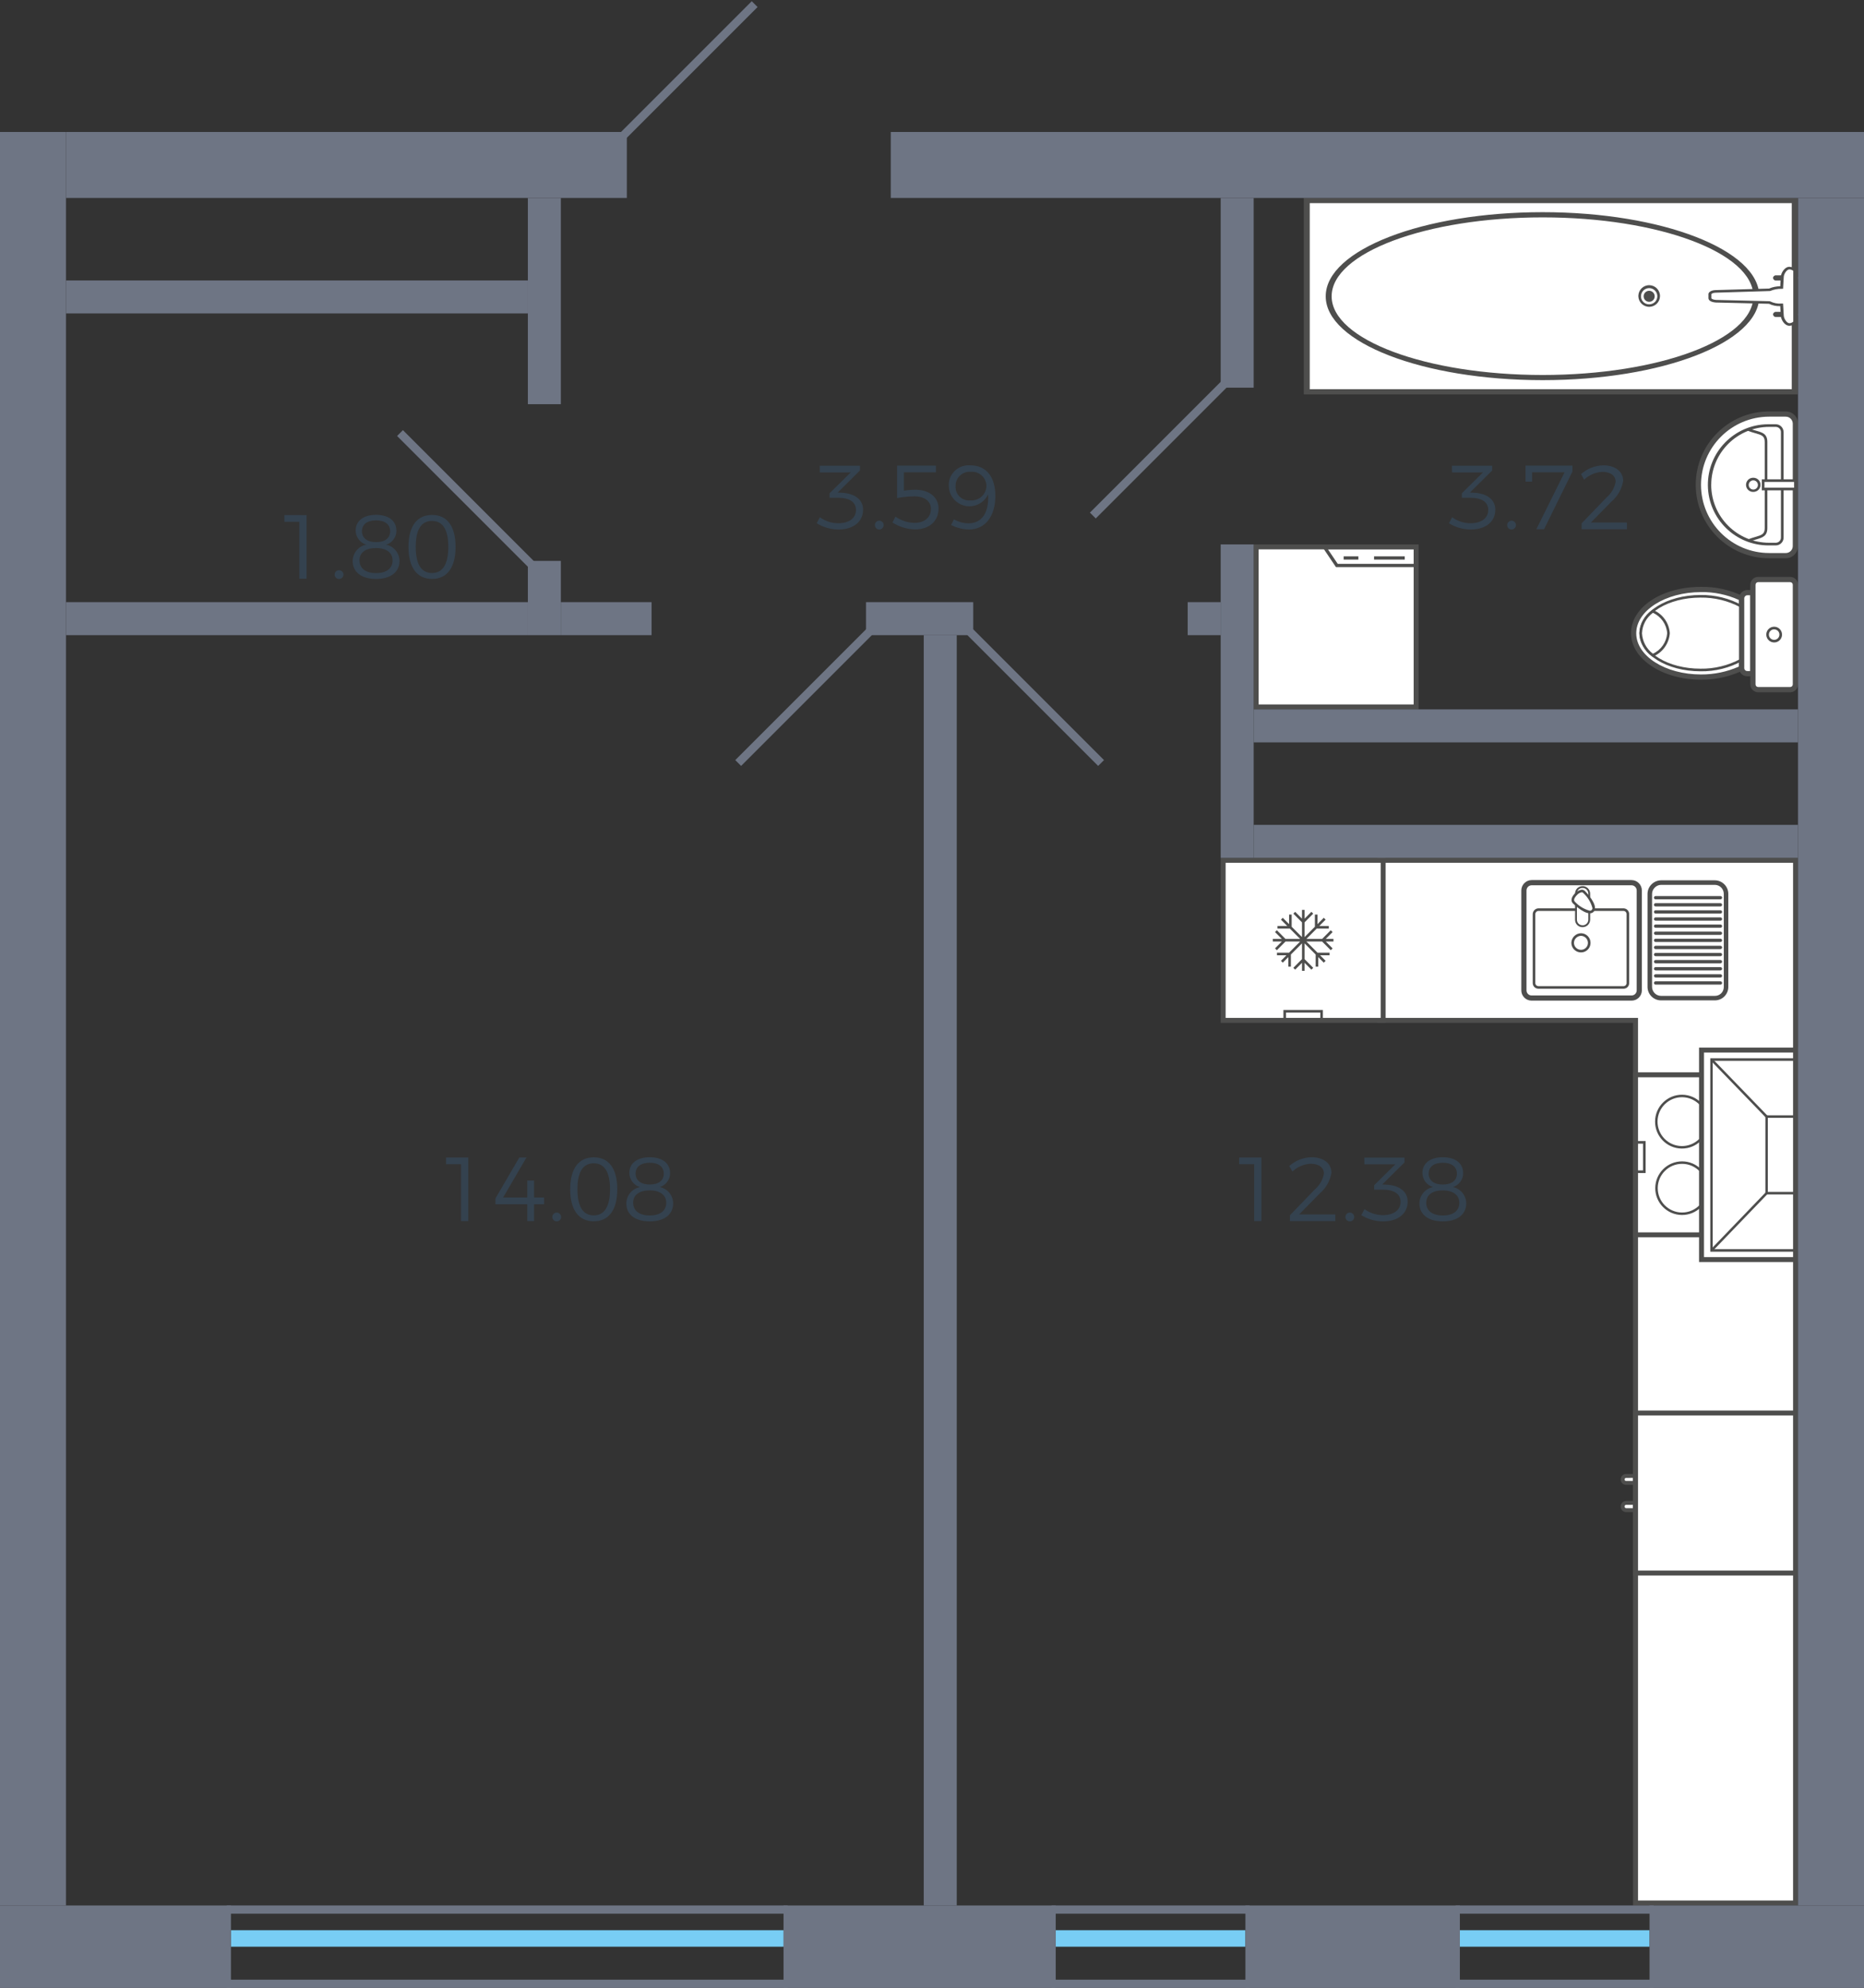 <?xml version="1.0" encoding="utf-8"?>
<!-- Generator: Adobe Illustrator 23.1.0, SVG Export Plug-In . SVG Version: 6.00 Build 0)  -->
<svg version="1.1" id="_1-2-2_4s_2-5fl_8_1_" xmlns="http://www.w3.org/2000/svg" xmlns:xlink="http://www.w3.org/1999/xlink"
	 x="0px" y="0px" width="226px" height="241px" viewBox="0 0 226 241" enable-background="new 0 0 226 241" xml:space="preserve">
<rect x="0" y="0" width="226" height="241" fill="#333333" stroke="none"/>
<g id="m">
	<g>
		<g>
			<rect x="152.3" y="66.3" fill="#FFFFFF" width="19.4" height="19.4"/>
			<path fill="#4E4E4D" d="M171.4,66.6v18.8h-18.8V66.6H171.4 M172,66h-20v20h20L172,66L172,66z"/>
		</g>
		<path fill-rule="evenodd" clip-rule="evenodd" fill="#4E4E4D" d="M160.245,66.18h11.575v2.571h-9.842L160.245,66.18z
			 M171.425,66.575h-10.434l1.2,1.781h9.238L171.425,66.575z"/>
		<rect x="166.596" y="67.446" fill="#4E4E4D" width="3.72" height="0.395"/>
		<rect x="162.914" y="67.446" fill="#4E4E4D" width="1.781" height="0.395"/>
	</g>
	<g>
		<path fill-rule="evenodd" clip-rule="evenodd" fill="#FFFFFF" d="M214.5,67.36h2c0.64,0.005,1.164-0.506,1.176-1.145V51.338
			c-0.012-0.639-0.536-1.15-1.176-1.145h-2c-4.741,0.051-8.542,3.936-8.491,8.676C206.06,63.537,209.832,67.31,214.5,67.36z"/>
		<path fill-rule="evenodd" clip-rule="evenodd" fill="#4E4E4D" d="M218,51.338v14.877c-0.01,0.818-0.682,1.473-1.5,1.463h-2
			c-4.915,0-8.9-3.985-8.9-8.9s3.985-8.9,8.9-8.9h2c0.818-0.011,1.489,0.644,1.5,1.462c0,0,0,0.001,0,0.001 M206.238,58.78
			c0.006,4.562,3.704,8.259,8.266,8.264h2c0.465,0.009,0.85-0.361,0.859-0.826v-14.88c-0.015-0.463-0.396-0.829-0.859-0.826h-2
			c-4.563,0.006-8.26,3.702-8.266,8.265V58.78z"/>
		<path fill-rule="evenodd" clip-rule="evenodd" fill="#4E4E4D" d="M216.252,52.386v12.779c0.006,0.522-0.413,0.949-0.935,0.955
			c-0.006,0-0.013,0-0.019,0H214.5c-4.056,0.047-7.382-3.202-7.429-7.258s3.202-7.382,7.258-7.429c0.057-0.001,0.114-0.001,0.171,0
			h0.794c0.521-0.006,0.948,0.413,0.954,0.934c0,0.006,0,0.013,0,0.019 M207.474,58.777c0.007,3.877,3.149,7.018,7.026,7.023h0.794
			c0.348,0.003,0.633-0.276,0.636-0.624c0-0.004,0-0.009,0-0.013V52.386c0.003-0.348-0.277-0.632-0.625-0.635
			c-0.004,0-0.007,0-0.011,0H214.5c-3.877,0.007-7.018,3.149-7.022,7.026H207.474z"/>
		<path fill-rule="evenodd" clip-rule="evenodd" fill="#4E4E4D" d="M214.28,53.6v10.422c0,0.979-0.584,1.149-1.392,1.387
			c-0.258,0.075-0.552,0.163-0.869,0.285L211.9,65.4c0.331-0.13,0.633-0.219,0.9-0.3c0.8-0.234,1.163-0.341,1.163-1.081V53.6
			c0-0.756-0.356-0.858-1.139-1.081c-0.312-0.084-0.619-0.184-0.921-0.3l0.117-0.294c0.325,0.126,0.625,0.211,0.89,0.287
			c0.8,0.225,1.371,0.39,1.371,1.386"/>
		<path fill-rule="evenodd" clip-rule="evenodd" fill="#4E4E4D" d="M213.455,58.777c-0.001,0.474-0.385,0.857-0.859,0.858
			c-0.474,0.023-0.877-0.343-0.899-0.817c-0.023-0.474,0.343-0.877,0.817-0.899c0.028-0.001,0.055-0.001,0.083,0
			C213.07,57.919,213.454,58.303,213.455,58.777 M212.024,58.777c-0.009,0.307,0.233,0.564,0.541,0.573s0.564-0.233,0.573-0.541
			c0.009-0.307-0.233-0.564-0.541-0.573c0,0,0,0-0.001,0c-0.304-0.012-0.559,0.224-0.572,0.527
			C212.024,58.768,212.024,58.772,212.024,58.777z"/>
		<rect x="213.772" y="58.268" fill="#FFFFFF" width="3.911" height="1.017"/>
		<path fill-rule="evenodd" clip-rule="evenodd" fill="#4E4E4D" d="M217.841,58.109v1.335h-4.227v-1.335H217.841z M217.523,59.126
			v-0.7h-3.592v0.7H217.523z"/>
	</g>
	<g>
		<path fill-rule="evenodd" clip-rule="evenodd" fill="#FFFFFF" d="M206.238,71.463c1.704-0.029,3.391,0.341,4.926,1.081V81
			c-1.54,0.726-3.224,1.095-4.926,1.081c-4.514,0-8.17-2.383-8.17-5.309c0-2.955,3.656-5.308,8.17-5.308V71.463z"/>
		<path fill-rule="evenodd" clip-rule="evenodd" fill="#4E4E4D" d="M206.238,82.4c-4.681,0-8.488-2.524-8.488-5.626
			c0-3.155,3.727-5.628,8.488-5.628c1.754-0.031,3.492,0.351,5.071,1.116l0.173,0.088v8.85l-0.177,0.087
			C209.72,82.031,207.989,82.412,206.238,82.4 M206.238,71.783c-4.33,0-7.853,2.238-7.853,4.992s3.523,4.99,7.853,4.99
			c1.587,0.008,3.158-0.32,4.609-0.963V72.74c-1.446-0.657-3.021-0.985-4.609-0.959V71.783z"/>
		<path fill-rule="evenodd" clip-rule="evenodd" fill="#FFFFFF" d="M206.174,72.29c1.743-0.03,3.464,0.398,4.99,1.24v6.453
			c-1.526,0.842-3.247,1.27-4.99,1.24c-4.006,0-7.247-2-7.247-4.452C198.927,74.293,202.168,72.29,206.174,72.29z"/>
		<path fill-rule="evenodd" clip-rule="evenodd" fill="#4E4E4D" d="M206.174,81.381c-4.084,0-7.407-2.068-7.407-4.608
			c0-2.56,3.323-4.642,7.407-4.642c1.771-0.029,3.52,0.406,5.071,1.262l0.079,0.046v6.634l-0.079,0.047
			C209.693,80.974,207.945,81.409,206.174,81.381 M206.174,72.448c-3.908,0-7.09,1.94-7.09,4.325c0,2.365,3.182,4.291,7.09,4.291
			c1.685,0.026,3.348-0.378,4.833-1.174v-6.268C209.522,72.826,207.859,72.422,206.174,72.448z"/>
		<path fill-rule="evenodd" clip-rule="evenodd" fill="#FFFFFF" d="M200.388,79.442c-0.865-0.624-1.402-1.606-1.461-2.671
			c0.045-1.069,0.585-2.056,1.461-2.669c1.086,0.462,1.823,1.492,1.908,2.669C202.203,77.946,201.469,78.973,200.388,79.442z"/>
		<path fill-rule="evenodd" clip-rule="evenodd" fill="#4E4E4D" d="M200.369,79.633l-0.082-0.068
			c-0.904-0.652-1.463-1.679-1.52-2.792c0.041-1.12,0.604-2.156,1.522-2.8l0.082-0.065l0.092,0.05
			c1.142,0.486,1.913,1.574,1.992,2.812c-0.09,1.234-0.857,2.316-1.992,2.81L200.369,79.633z M200.406,74.291
			c-0.796,0.582-1.283,1.496-1.322,2.482c0.053,0.981,0.537,1.889,1.324,2.478c0.983-0.451,1.645-1.399,1.73-2.478
			C202.062,75.69,201.396,74.736,200.406,74.291z"/>
		<path fill-rule="evenodd" clip-rule="evenodd" fill="#FFFFFF" d="M211.833,71.845h0.7v9.823h-0.7
			c-0.369-0.002-0.667-0.3-0.669-0.669v-8.455C211.164,72.17,211.459,71.862,211.833,71.845z"/>
		<path fill-rule="evenodd" clip-rule="evenodd" fill="#4E4E4D" d="M212.85,81.985h-1.017c-0.544-0.001-0.985-0.442-0.986-0.986
			v-8.456c-0.001-0.55,0.437-1,0.986-1.015h1.017V81.985z M211.833,72.162c-0.199,0.016-0.352,0.182-0.351,0.381V81
			c0.003,0.193,0.158,0.348,0.351,0.352h0.381v-9.19H211.833z"/>
		<path fill="#FFFFFF" d="M213.167,70.255h3.879c0.351,0,0.636,0.285,0.636,0.636v12.08c0,0.351-0.285,0.636-0.636,0.636h-3.879
			c-0.351,0-0.636-0.285-0.636-0.636v-12.08C212.531,70.54,212.816,70.255,213.167,70.255z"/>
		<path fill-rule="evenodd" clip-rule="evenodd" fill="#4E4E4D" d="M217.046,83.923h-3.877c-0.526,0.001-0.954-0.426-0.955-0.952
			v-12.08c0.002-0.526,0.428-0.952,0.954-0.953h3.878c0.526,0.001,0.953,0.427,0.954,0.953v12.08
			C217.999,83.497,217.572,83.924,217.046,83.923 M213.169,70.572c-0.176,0-0.319,0.143-0.319,0.319l0,0v12.08
			c0,0.176,0.142,0.318,0.318,0.318h3.878c0.176,0.001,0.318-0.141,0.319-0.317c0,0,0-0.001,0-0.001v-12.08
			c-0.001-0.176-0.143-0.318-0.319-0.319L213.169,70.572z"/>
		<path fill-rule="evenodd" clip-rule="evenodd" fill="#4E4E4D" d="M215.107,77.885c-0.527,0.001-0.954-0.426-0.955-0.953
			s0.426-0.954,0.953-0.955c0.527-0.001,0.954,0.426,0.955,0.953c0,0,0,0.001,0,0.001c0.006,0.521-0.411,0.948-0.932,0.954
			C215.121,77.885,215.114,77.885,215.107,77.885 M215.107,76.295c-0.352-0.001-0.637,0.284-0.638,0.636s0.284,0.637,0.636,0.638
			c0.352,0.001,0.637-0.284,0.638-0.636c0-0.001,0-0.001,0-0.002c0.001-0.347-0.28-0.63-0.627-0.631c-0.003,0-0.006,0-0.009,0
			V76.295z"/>
	</g>
	<g>
		<rect x="158.439" y="24.315" fill="#FFFFFF" width="59.164" height="23.183"/>
		<path fill-rule="evenodd" clip-rule="evenodd" fill="#4E4E4D" d="M158.079,24v23.81h59.886V24H158.079z M158.799,47.185V24.626
			h58.444v22.559L158.799,47.185z"/>
		<path fill-rule="evenodd" clip-rule="evenodd" fill="#4E4E4D" d="M160.735,35.922c0,5.605,11.8,10.164,26.3,10.164
			c14.485,0,26.27-4.559,26.27-10.164c0-5.624-11.785-10.2-26.27-10.2C172.535,25.722,160.735,30.294,160.735,35.922
			 M212.587,35.922c0,5.258-11.46,9.538-25.548,9.538c-14.107,0-25.584-4.28-25.584-9.538c0-5.276,11.477-9.569,25.584-9.569
			C201.127,26.353,212.587,30.646,212.587,35.922z"/>
		<path fill-rule="evenodd" clip-rule="evenodd" fill="#4E4E4D" d="M198.643,35.922c0.02,0.724,0.623,1.294,1.347,1.274
			c0.696-0.019,1.255-0.579,1.274-1.274c0.02-0.724-0.551-1.327-1.274-1.347s-1.327,0.551-1.347,1.274
			C198.642,35.874,198.642,35.898,198.643,35.922 M200.943,35.922c-0.007,0.541-0.449,0.976-0.991,0.972
			c-0.536,0.011-0.98-0.415-0.991-0.951c0-0.007,0-0.014,0-0.021c-0.001-0.547,0.441-0.992,0.989-0.993
			c0.547-0.001,0.992,0.441,0.993,0.989C200.943,35.919,200.943,35.92,200.943,35.922z"/>
		<path fill-rule="evenodd" clip-rule="evenodd" fill="#4E4E4D" d="M199.282,35.922c0.001-0.371,0.302-0.67,0.673-0.669
			c0.369,0.001,0.668,0.3,0.669,0.669c-0.001,0.371-0.302,0.67-0.673,0.669C199.582,36.59,199.283,36.291,199.282,35.922z"/>
		<path fill-rule="evenodd" clip-rule="evenodd" fill="#4E4E4D" d="M214.97,38.118c0.014,0.186,0.174,0.325,0.36,0.314h2.31
			c0.173,0.026,0.335-0.093,0.36-0.267c0.026-0.173-0.093-0.335-0.267-0.36c-0.031-0.005-0.063-0.005-0.094,0h-2.31
			C215.144,37.793,214.983,37.933,214.97,38.118"/>
		<path fill-rule="evenodd" clip-rule="evenodd" fill="#4E4E4D" d="M214.97,33.694c0.014,0.185,0.174,0.325,0.36,0.313h2.31
			c0.173,0.026,0.335-0.093,0.36-0.267c0.026-0.173-0.093-0.335-0.267-0.36c-0.031-0.005-0.063-0.005-0.094,0h-2.31
			C215.144,33.368,214.983,33.508,214.97,33.694"/>
		<path fill-rule="evenodd" clip-rule="evenodd" fill="#FFFFFF" d="M207.319,36.14v-0.47c0-0.188,0.325-0.345,0.722-0.345l6.5-0.188
			c0.468-0.197,0.972-0.293,1.48-0.282l0.071-1.255c0-0.408,0.4-1.1,0.867-1.1c0.216,0,0.649,0.155,0.649,0.313V39
			c0,0.188-0.433,0.343-0.649,0.343c-0.469,0-0.867-0.689-0.867-1.128l-0.071-1.255c-0.51,0.042-1.022-0.056-1.48-0.283l-6.5-0.156
			C207.644,36.486,207.319,36.361,207.319,36.14z"/>
		<path fill-rule="evenodd" clip-rule="evenodd" fill="#4E4E4D" d="M207.139,35.67v0.47c0,0.291,0.33,0.49,0.886,0.535l6.46,0.154
			c0.423,0.207,0.89,0.304,1.36,0.283l0.063,1.106l0,0c0,0.5,0.449,1.278,1.046,1.278c0.285,0,0.83-0.2,0.83-0.5v-6.18
			c0-0.293-0.577-0.47-0.83-0.47c-0.615,0-1.046,0.812-1.046,1.254l-0.063,1.107c-0.465-0.001-0.926,0.093-1.354,0.275l-6.455,0.187
			c-0.5,0-0.9,0.22-0.9,0.5 M217.424,32.833v6.163c-0.131,0.114-0.297,0.18-0.47,0.188c-0.324,0-0.686-0.581-0.686-0.973
			l-0.08-1.412h-0.172c-0.479,0.041-0.96-0.049-1.391-0.261l-0.085-0.021l-6.494-0.157c-0.311-0.025-0.547-0.118-0.547-0.221v-0.47
			c0-0.064,0.212-0.188,0.542-0.188l6.575-0.2c0.446-0.188,0.926-0.279,1.41-0.267l0.162-0.008l0.08-1.4
			c0-0.38,0.369-0.95,0.686-0.95c0.172,0.009,0.338,0.071,0.473,0.178L217.424,32.833z"/>
	</g>
	<g>
		<polygon fill-rule="evenodd" clip-rule="evenodd" fill="#FFFFFF" points="198.3,230.7 198.3,123.7 167.3,123.7 167.3,104.3 
			217.7,104.3 217.7,230.7 		"/>
		<path fill="#4E4E4D" d="M217.4,104.6v125.8h-18.8v-107h-31v-18.8H217.4 M218,104h-51v20h31v107h20L218,104L218,104z"/>
	</g>
	<g>
		<g>
			<g>
				<rect x="198.3" y="130.3" fill="#FFFFFF" width="19.4" height="19.4"/>
				<path fill="#4E4E4D" d="M217.4,130.6v18.8h-18.8v-18.8H217.4 M218,130h-20v20h20L218,130L218,130z"/>
			</g>
			<path fill-rule="evenodd" clip-rule="evenodd" fill="#FFFFFF" stroke="#4E4E4D" stroke-width="0.3" stroke-miterlimit="10" d="
				M212.039,132.865c-1.719,0-3.112,1.393-3.112,3.112s1.393,3.112,3.112,3.112s3.112-1.393,3.112-3.112c0,0,0-0.001,0-0.001
				c0-1.718-1.393-3.111-3.111-3.111C212.04,132.865,212.039,132.865,212.039,132.865z"/>
			<path fill-rule="evenodd" clip-rule="evenodd" fill="#FFFFFF" stroke="#4E4E4D" stroke-width="0.3" stroke-miterlimit="10" d="
				M203.961,132.865c-1.719-0.017-3.126,1.362-3.143,3.081s1.362,3.126,3.081,3.143s3.126-1.362,3.143-3.081
				c0-0.011,0-0.021,0-0.032C207.038,134.271,205.666,132.885,203.961,132.865z"/>
			<path fill-rule="evenodd" clip-rule="evenodd" fill="#FFFFFF" stroke="#4E4E4D" stroke-width="0.3" stroke-miterlimit="10" d="
				M212.039,140.943c-1.712,0.007-3.095,1.4-3.088,3.112s1.4,3.095,3.112,3.088c1.703-0.007,3.081-1.385,3.088-3.088
				c0.011-1.708-1.364-3.101-3.072-3.112C212.066,140.943,212.052,140.943,212.039,140.943z"/>
			<path fill-rule="evenodd" clip-rule="evenodd" fill="#FFFFFF" stroke="#4E4E4D" stroke-width="0.3" stroke-miterlimit="10" d="
				M203.961,140.943c-1.712-0.01-3.108,1.369-3.119,3.081s1.369,3.108,3.081,3.119c1.712,0.01,3.108-1.369,3.119-3.081
				c0-0.002,0-0.005,0-0.007C207.049,142.346,205.67,140.953,203.961,140.943z"/>
			<path fill-rule="evenodd" clip-rule="evenodd" fill="#4E4E4D" d="M198.475,141.889h0.732v-3.242h-0.732v-0.317h1.05v3.878h-1.05
				V141.889z"/>
			<path fill-rule="evenodd" clip-rule="evenodd" fill="#4E4E4D" d="M217.525,141.889h-0.732v-3.242h0.732v-0.317h-1.05v3.878h1.05
				V141.889z"/>
		</g>
		<g>
			<g>
				<rect x="206.3" y="127.3" fill="#FFFFFF" width="11.4" height="25.4"/>
				<path fill="#4E4E4D" d="M217.4,127.6v24.8h-10.8v-24.8H217.4 M218,127h-12v26h12L218,127L218,127z"/>
			</g>
			<polygon fill-rule="evenodd" clip-rule="evenodd" fill="#4E4E4D" points="217.5,128.606 207.657,128.606 207.657,151.437 
				217.5,151.437 217.5,151.745 207.362,151.745 207.362,128.298 217.5,128.298 			"/>
			<polygon fill-rule="evenodd" clip-rule="evenodd" fill="#4E4E4D" points="217.5,135.517 214.338,135.517 214.338,144.495 
				217.5,144.495 217.5,144.803 214.044,144.803 214.044,135.209 217.5,135.209 			"/>
			<polygon fill-rule="evenodd" clip-rule="evenodd" fill="#4E4E4D" points="214.087,144.54 214.295,144.758 207.613,151.7 
				207.406,151.482 			"/>
			<polygon fill-rule="evenodd" clip-rule="evenodd" fill="#4E4E4D" points="207.613,128.343 214.295,135.253 214.087,135.473 
				207.406,128.562 			"/>
		</g>
	</g>
	<g>
		<g>
			<path fill-rule="evenodd" clip-rule="evenodd" fill="#FFFFFF" d="M197.809,121h-12.1c-0.512,0.008-0.934-0.4-0.942-0.912
				c0-0.011,0-0.022,0-0.032v-12.1c0.001-0.52,0.422-0.941,0.942-0.943h12.1c0.521,0.001,0.942,0.422,0.944,0.943v12.1
				c0.009,0.512-0.399,0.935-0.912,0.944C197.831,121,197.82,121,197.809,121z"/>
			<path fill-rule="evenodd" clip-rule="evenodd" fill="#4E4E4D" d="M197.809,106.693h-12.1c-0.694,0.001-1.256,0.563-1.257,1.257
				v12.1c-0.008,0.686,0.542,1.248,1.228,1.256c0.01,0,0.019,0,0.029,0h12.1c0.686,0.008,1.25-0.541,1.258-1.228
				c0-0.009,0-0.019,0-0.028v-12.1C199.066,107.256,198.503,106.694,197.809,106.693 M185.709,120.68
				c-0.34,0.008-0.621-0.261-0.629-0.601c0-0.009,0-0.019,0-0.028v-12.1c0-0.347,0.282-0.629,0.629-0.629h12.1
				c0.348,0,0.629,0.281,0.63,0.629v12.1c0.007,0.34-0.263,0.622-0.603,0.629c-0.009,0-0.018,0-0.027,0H185.709z"/>
			<path fill-rule="evenodd" clip-rule="evenodd" fill="#4E4E4D" d="M196.835,110.117h-10.31c-0.388,0.015-0.694,0.336-0.69,0.725
				v8.329c-0.004,0.377,0.298,0.687,0.675,0.691c0.005,0,0.01,0,0.015,0h10.31c0.369,0.013,0.679-0.276,0.692-0.645
				c0.001-0.015,0.001-0.031,0-0.046v-8.329c0.017-0.383-0.279-0.707-0.662-0.724C196.855,110.117,196.845,110.117,196.835,110.117
				 M186.525,119.548c-0.207,0.002-0.375-0.164-0.377-0.371c0-0.002,0-0.004,0-0.006v-8.329c-0.006-0.216,0.161-0.398,0.377-0.41
				h10.31c0.211,0.002,0.381,0.174,0.379,0.385c0,0.008,0,0.017-0.001,0.025v8.329c0.011,0.197-0.14,0.366-0.338,0.377
				c-0.013,0.001-0.027,0.001-0.04,0H186.525z"/>
			<path fill-rule="evenodd" clip-rule="evenodd" fill="#FFFFFF" d="M191.869,112.287L191.869,112.287
				c-0.429,0.004-0.781-0.34-0.785-0.769c0-0.005,0-0.011,0-0.016v-3.175c-0.004-0.429,0.34-0.781,0.769-0.785
				c0.005,0,0.011,0,0.016,0c0.442-0.009,0.807,0.341,0.817,0.783c0,0.001,0,0.002,0,0.002v3.173
				C192.676,111.942,192.311,112.294,191.869,112.287z"/>
			<path fill-rule="evenodd" clip-rule="evenodd" fill="#4E4E4D" d="M191.869,107.431c-0.49-0.007-0.893,0.384-0.9,0.874
				c0,0.009,0,0.017,0,0.026v3.169c-0.007,0.49,0.384,0.893,0.874,0.9c0.009,0,0.017,0,0.026,0c0.505,0.008,0.92-0.395,0.928-0.9
				c0,0,0,0,0,0v-3.175c-0.008-0.505-0.423-0.908-0.928-0.9c0,0,0,0,0,0 M191.869,112.171c-0.369,0.004-0.672-0.292-0.676-0.662
				c0-0.004,0-0.009,0-0.013v-3.175c-0.004-0.369,0.292-0.671,0.661-0.675c0.005,0,0.01,0,0.015,0
				c0.381-0.008,0.698,0.294,0.707,0.675v3.179c-0.008,0.382-0.325,0.685-0.707,0.677c0,0,0,0,0,0V112.171z"/>
			<path fill-rule="evenodd" clip-rule="evenodd" fill="#FFFFFF" d="M193.1,110.432c-0.5,0.5-1.823-0.565-2.295-1.036
				c-0.282-0.315,0.032-0.755,0.284-1.006c0.219-0.22,0.691-0.566,0.973-0.252C192.529,108.61,193.6,109.93,193.1,110.432z"/>
			<path fill-rule="evenodd" clip-rule="evenodd" fill="#4E4E4D" d="M191.777,107.855L191.777,107.855
				c-0.307,0.045-0.59,0.194-0.8,0.423c-0.458,0.457-0.565,0.915-0.288,1.223c0.018,0.019,1.23,1.221,2.062,1.221
				c0.336,0.016,0.621-0.244,0.637-0.58c0.001-0.019,0.001-0.039,0-0.058c0-0.835-1.2-2.045-1.214-2.057
				c-0.1-0.111-0.243-0.174-0.392-0.172 M192.751,110.407c-0.707-0.189-1.344-0.579-1.834-1.123c-0.22-0.245,0.16-0.661,0.283-0.783
				c0.151-0.173,0.356-0.289,0.582-0.332c0.063-0.001,0.123,0.026,0.164,0.074c0.546,0.492,0.938,1.131,1.128,1.841
				c0.013,0.165-0.11,0.31-0.275,0.323C192.783,110.408,192.767,110.408,192.751,110.407L192.751,110.407z"/>
			<path fill-rule="evenodd" clip-rule="evenodd" fill="#4E4E4D" d="M191.681,113.137c-0.635,0.016-1.147,0.527-1.163,1.162
				c0.001,0.642,0.521,1.162,1.163,1.163c0.636,0.007,1.156-0.503,1.163-1.139c0-0.008,0-0.016,0-0.024
				C192.843,113.657,192.323,113.138,191.681,113.137 M191.681,115.148c-0.466-0.006-0.843-0.383-0.849-0.849
				c0.017-0.461,0.388-0.831,0.849-0.848c0.466,0.006,0.842,0.382,0.848,0.848c0.006,0.463-0.366,0.843-0.829,0.849
				C191.694,115.148,191.687,115.148,191.681,115.148z"/>
		</g>
		<g>
			<path fill-rule="evenodd" clip-rule="evenodd" fill="#4E4E4D" d="M207.907,106.822h-6.516c-0.846,0.012-1.529,0.695-1.54,1.541
				v11.275c0.002,0.85,0.69,1.538,1.54,1.539h6.516c0.842,0.01,1.532-0.664,1.542-1.506c0-0.011,0-0.023,0-0.034v-11.274
				C209.448,107.512,208.758,106.823,207.907,106.822 M201.391,120.828c-0.657-0.002-1.189-0.534-1.19-1.191v-11.274
				c0.016-0.65,0.54-1.174,1.19-1.19h6.516c0.657-0.001,1.19,0.532,1.191,1.189c0,0,0,0.001,0,0.001v11.275
				c0.015,0.642-0.493,1.175-1.135,1.19c-0.019,0-0.037,0-0.056,0L201.391,120.828z"/>
			<path fill="#4E4E4D" d="M201.392,106.723h6.515c0.435,0,0.853,0.173,1.16,0.481l0,0c0.308,0.307,0.481,0.724,0.481,1.159v11.275
				c0.003,0.436-0.169,0.854-0.476,1.163l0,0c-0.309,0.308-0.729,0.48-1.165,0.476h-6.515c-0.435,0-0.852-0.173-1.159-0.481l0,0
				c-0.308-0.306-0.481-0.723-0.481-1.157v-11.276C199.763,107.462,200.491,106.734,201.392,106.723 M207.907,106.923h-6.515
				c-0.381,0.003-0.745,0.158-1.013,0.429l0,0c-0.272,0.267-0.426,0.632-0.428,1.013v11.275c0,0.381,0.151,0.747,0.421,1.017l0,0
				c0.27,0.27,0.637,0.422,1.019,0.422h6.515c0.384,0.003,0.753-0.147,1.025-0.417l0,0c0.27-0.272,0.42-0.64,0.417-1.023v-11.276
				c0-0.382-0.152-0.749-0.423-1.019l0,0c-0.27-0.27-0.636-0.422-1.018-0.423L207.907,106.923z M200.621,120.41
				c0.204,0.205,0.482,0.32,0.771,0.321h6.515c0.589,0.015,1.078-0.45,1.093-1.038c0-0.018,0-0.036,0-0.055v-11.275
				c0-0.289-0.115-0.566-0.319-0.771l0,0c-0.205-0.205-0.482-0.32-0.772-0.32h-6.515c-0.288,0.005-0.562,0.123-0.763,0.329l0,0
				c-0.206,0.201-0.324,0.475-0.328,0.762v11.275c0,0.289,0.115,0.566,0.32,0.77L200.621,120.41z M201.392,120.929
				c-0.342,0-0.67-0.136-0.912-0.378l0,0c-0.242-0.241-0.378-0.568-0.379-0.91v-11.278c0.016-0.706,0.584-1.274,1.29-1.289h6.515
				c0.342,0,0.67,0.136,0.912,0.378l0,0c0.242,0.241,0.379,0.569,0.379,0.911v11.275c0.014,0.698-0.54,1.275-1.238,1.289
				c-0.018,0-0.035,0-0.053,0L201.392,120.929z"/>
			<path fill="#4E4E4D" d="M208.594,118.967c0.11,0,0.2,0.09,0.2,0.2c0,0.11-0.09,0.2-0.2,0.2h-7.861c-0.11,0-0.2-0.09-0.2-0.2
				c0-0.11,0.09-0.2,0.2-0.2l0,0H208.594z"/>
			<path fill="#4E4E4D" d="M208.594,118.106c0.11,0,0.2,0.09,0.2,0.2c0,0.11-0.09,0.2-0.2,0.2h-7.861c-0.11,0-0.2-0.09-0.2-0.2
				c0-0.11,0.09-0.2,0.2-0.2l0,0H208.594z"/>
			<path fill="#4E4E4D" d="M208.594,117.244c0.11,0,0.2,0.09,0.2,0.2c0,0.11-0.09,0.2-0.2,0.2h-7.861c-0.11,0-0.2-0.09-0.2-0.2
				c0-0.11,0.09-0.2,0.2-0.2l0,0H208.594z"/>
			<path fill="#4E4E4D" d="M208.594,116.383c0.11,0,0.2,0.09,0.2,0.2c0,0.11-0.09,0.2-0.2,0.2h-7.861c-0.11,0-0.2-0.09-0.2-0.2
				c0-0.11,0.09-0.2,0.2-0.2l0,0H208.594z"/>
			<path fill="#4E4E4D" d="M208.594,115.521c0.11,0,0.2,0.09,0.2,0.2c0,0.11-0.09,0.2-0.2,0.2h-7.861c-0.11,0-0.2-0.09-0.2-0.2
				c0-0.11,0.09-0.2,0.2-0.2l0,0H208.594z"/>
			<path fill="#4E4E4D" d="M208.594,114.66c0.11,0,0.2,0.09,0.2,0.2c0,0.11-0.09,0.2-0.2,0.2h-7.861c-0.11,0-0.2-0.09-0.2-0.2
				c0-0.11,0.09-0.2,0.2-0.2l0,0H208.594z"/>
			<path fill="#4E4E4D" d="M208.594,113.8c0.11,0,0.2,0.09,0.2,0.2c0,0.11-0.09,0.2-0.2,0.2h-7.861c-0.11,0-0.2-0.09-0.2-0.2
				c0-0.11,0.09-0.2,0.2-0.2l0,0H208.594z"/>
			<path fill="#4E4E4D" d="M208.594,112.937c0.11,0,0.2,0.09,0.2,0.2c0,0.11-0.09,0.2-0.2,0.2h-7.861c-0.11,0-0.2-0.09-0.2-0.2
				c0-0.11,0.09-0.2,0.2-0.2l0,0H208.594z"/>
			<path fill="#4E4E4D" d="M208.594,112.075c0.11,0,0.2,0.09,0.2,0.2c0,0.11-0.09,0.2-0.2,0.2h-7.861c-0.11,0-0.2-0.09-0.2-0.2
				c0-0.11,0.09-0.2,0.2-0.2l0,0H208.594z"/>
			<path fill="#4E4E4D" d="M208.594,111.214c0.11,0,0.2,0.09,0.2,0.2c0,0.11-0.09,0.2-0.2,0.2h-7.861c-0.11,0-0.2-0.09-0.2-0.2
				c0-0.11,0.09-0.2,0.2-0.2l0,0H208.594z"/>
			<path fill="#4E4E4D" d="M208.594,110.352c0.11,0,0.2,0.09,0.2,0.2c0,0.11-0.09,0.2-0.2,0.2h-7.861c-0.11,0-0.2-0.09-0.2-0.2
				c0-0.11,0.09-0.2,0.2-0.2l0,0H208.594z"/>
			<path fill="#4E4E4D" d="M208.594,109.491c0.11,0,0.2,0.09,0.2,0.2c0,0.11-0.09,0.2-0.2,0.2h-7.861c-0.11,0-0.2-0.09-0.2-0.2
				c0-0.11,0.09-0.2,0.2-0.2l0,0H208.594z"/>
			<path fill="#4E4E4D" d="M208.594,108.629c0.11,0,0.2,0.09,0.2,0.2c0,0.11-0.09,0.2-0.2,0.2h-7.861c-0.11,0-0.2-0.09-0.2-0.2
				c0-0.11,0.09-0.2,0.2-0.2l0,0H208.594z"/>
		</g>
	</g>
	<g>
		<g>
			<rect x="148.3" y="104.3" fill="#FFFFFF" width="19.4" height="19.4"/>
			<path fill="#4E4E4D" d="M167.4,104.6v18.8h-18.8v-18.8H167.4 M168,104h-20v20h20L168,104L168,104z"/>
		</g>
		<polygon fill-rule="evenodd" clip-rule="evenodd" fill="#4E4E4D" points="154.325,113.828 155.417,113.828 154.589,112.995 
			154.811,112.772 155.861,113.828 157.637,113.828 156.386,112.57 154.887,112.57 154.887,112.256 156.073,112.256 
			155.308,111.488 155.529,111.264 156.295,112.033 156.295,110.872 156.607,110.872 156.607,112.347 157.86,113.605 
			157.86,111.819 156.81,110.764 157.031,110.541 157.86,111.373 157.86,110.307 158.172,110.307 158.172,111.372 159,110.541 
			159.221,110.764 158.172,111.818 158.172,113.604 159.423,112.346 159.423,110.872 159.736,110.872 159.736,112.032 
			160.5,111.264 160.723,111.488 159.958,112.256 161.111,112.256 161.111,112.57 159.645,112.57 158.393,113.828 160.296,113.828 
			161.346,112.772 161.568,112.995 160.739,113.828 161.675,113.828 161.675,114.141 160.74,114.141 161.568,114.973 
			161.346,115.196 160.296,114.141 158.393,114.141 159.739,115.493 161.205,115.493 161.205,115.807 160.051,115.807 
			160.723,116.481 160.5,116.705 159.829,116.03 159.829,117.19 159.516,117.19 159.516,115.716 158.172,114.365 158.172,116.276 
			159.221,117.33 159,117.553 158.172,116.722 158.172,117.693 157.86,117.693 157.86,116.721 157.031,117.553 156.81,117.33 
			157.86,116.275 157.86,114.364 156.513,115.716 156.513,117.19 156.201,117.19 156.201,116.03 155.529,116.705 155.308,116.481 
			155.979,115.807 154.825,115.807 154.825,115.493 156.291,115.493 157.637,114.141 155.86,114.141 154.811,115.196 
			154.589,114.973 155.416,114.141 154.325,114.141 		"/>
		<path fill-rule="evenodd" clip-rule="evenodd" fill="#4E4E4D" d="M160.393,123.76v-1.32h-4.786v1.32H160.393z M160.08,122.754
			v0.692h-4.16v-0.692H160.08z"/>
	</g>
	<g>
		<path fill-rule="evenodd" clip-rule="evenodd" fill="#FFFFFF" d="M197.144,178.926c-0.234,0.008-0.417,0.204-0.409,0.438
			c0,0.001,0,0.001,0,0.002c0.004,0.224,0.186,0.405,0.41,0.409h1.067v-0.849H197.144z"/>
		<path fill-rule="evenodd" clip-rule="evenodd" fill="#4E4E4D" d="M198.449,180.011v-1.321h-1.306
			c-0.364,0.009-0.652,0.312-0.643,0.676c0.004,0.354,0.289,0.64,0.643,0.645H198.449z M197.977,179.162v0.377h-0.834
			c-0.093-0.005-0.167-0.08-0.172-0.173c-0.006-0.102,0.07-0.191,0.172-0.2L197.977,179.162z"/>
		<path fill-rule="evenodd" clip-rule="evenodd" fill="#FFFFFF" d="M197.144,182.2c-0.243,0.02-0.423,0.233-0.403,0.476
			c0.018,0.215,0.188,0.385,0.403,0.403h1.067V182.2H197.144z"/>
		<path fill-rule="evenodd" clip-rule="evenodd" fill="#4E4E4D" d="M198.449,183.31v-1.351h-1.306
			c-0.373,0.014-0.664,0.328-0.649,0.702c0.014,0.353,0.297,0.636,0.649,0.649H198.449z M197.977,182.431v0.407h-0.834
			c-0.112-0.018-0.189-0.123-0.171-0.236c0.014-0.088,0.083-0.158,0.171-0.171H197.977z"/>
		<g>
			<rect x="198.3" y="171.3" fill="#FFFFFF" width="19.4" height="19.4"/>
			<path fill="#4E4E4D" d="M217.4,171.6v18.8h-18.8v-18.8H217.4 M218,171h-20v20h20L218,171L218,171z"/>
		</g>
	</g>
</g>
<g id="d">
	<line fill="none" stroke="#6E7584" stroke-miterlimit="10" x1="132.5" y1="62.5" x2="148.5" y2="46.5"/>
	<line fill="none" stroke="#6E7584" stroke-miterlimit="10" x1="91.5" y1="0.5" x2="75.5" y2="16.5"/>
	<line fill="none" stroke="#6E7584" stroke-miterlimit="10" x1="105.5" y1="76.5" x2="89.5" y2="92.5"/>
	<line fill="none" stroke="#6E7584" stroke-miterlimit="10" x1="117.5" y1="76.5" x2="133.5" y2="92.5"/>
	<line fill="none" stroke="#6E7584" stroke-miterlimit="10" x1="64.5" y1="68.5" x2="48.5" y2="52.5"/>
	<rect x="76" fill="none" width="32" height="16"/>
</g>
<g id="o">
	<line fill="none" stroke="#78CDF4" stroke-width="2" stroke-miterlimit="10" x1="177" y1="235" x2="200" y2="235"/>
	<line fill="none" stroke="#78CDF4" stroke-width="2" stroke-miterlimit="10" x1="28" y1="235" x2="95" y2="235"/>
	<line fill="none" stroke="#6E7584" stroke-miterlimit="10" x1="176.5" y1="231.5" x2="200.5" y2="231.5"/>
	<line fill="none" stroke="#6E7584" stroke-miterlimit="10" x1="176.5" y1="240.5" x2="200.5" y2="240.5"/>
	<line fill="none" stroke="#78CDF4" stroke-width="2" stroke-miterlimit="10" x1="128" y1="235" x2="151" y2="235"/>
	<line fill="none" stroke="#6E7584" stroke-miterlimit="10" x1="127.5" y1="231.5" x2="151.5" y2="231.5"/>
	<line fill="none" stroke="#6E7584" stroke-miterlimit="10" x1="127.5" y1="240.5" x2="151.5" y2="240.5"/>
	<line fill="none" stroke="#6E7584" stroke-miterlimit="10" x1="27.5" y1="231.5" x2="95.5" y2="231.5"/>
	<line fill="none" stroke="#6E7584" stroke-miterlimit="10" x1="27.5" y1="240.5" x2="95.5" y2="240.5"/>
</g>
<g id="s">
	<rect x="200" y="231" fill="#6E7584" width="26" height="10"/>
	<rect x="151" y="231" fill="#6E7584" width="26" height="10"/>
	<rect x="95" y="231" fill="#6E7584" width="33" height="10"/>
	<rect y="231" fill="#6E7584" width="28" height="10"/>
	<rect y="16" fill="#6E7584" width="8" height="215"/>
	<rect x="218" y="24" fill="#6E7584" width="8" height="207"/>
	<rect x="108" y="16" fill="#6E7584" width="118" height="8"/>
	<rect x="64" y="24" fill="#6E7584" width="4" height="25"/>
	<rect x="64" y="68" fill="#6E7584" width="4" height="9"/>
	<rect x="8" y="73" fill="#6E7584" width="56" height="4"/>
	<rect x="68" y="73" fill="#6E7584" width="11" height="4"/>
	<rect x="105" y="73" fill="#6E7584" width="13" height="4"/>
	<rect x="144" y="73" fill="#6E7584" width="4" height="4"/>
	<rect x="148" y="24" fill="#6E7584" width="4" height="23"/>
	<rect x="148" y="66" fill="#6E7584" width="4" height="38"/>
	<rect x="8" y="16" fill="#6E7584" width="68" height="8"/>
	<rect x="8" y="34" fill="#6E7584" width="56" height="4"/>
	<rect x="152" y="100" fill="#6E7584" width="66" height="4"/>
	<rect x="152" y="86" fill="#6E7584" width="66" height="4"/>
	<rect x="112" y="77" fill="#6E7584" width="4" height="154"/>
</g>
<g id="t">
	<g>
		<path fill="#34424F" d="M152.939,140.324v7.712h-0.879v-6.9h-1.816v-0.814L152.939,140.324z"/>
		<path fill="#34424F" d="M160.519,142.293c0-0.759-0.616-1.21-1.628-1.21c-0.82,0.043-1.597,0.379-2.19,0.946l-0.385-0.671
			c0.742-0.66,1.692-1.037,2.684-1.067c1.463,0,2.432,0.737,2.432,1.893c-0.165,0.974-0.668,1.859-1.42,2.5l-2.5,2.541h4.388v0.814
			h-5.5v-0.715l3.014-3.125C159.99,143.709,160.38,143.036,160.519,142.293z"/>
		<path fill="#34424F" d="M164.192,147.563c-0.015,0.295-0.266,0.521-0.56,0.506c-0.295-0.015-0.521-0.266-0.506-0.56
			c0.015-0.286,0.253-0.51,0.54-0.507c0.295,0.004,0.532,0.247,0.528,0.542C164.193,147.551,164.192,147.557,164.192,147.563z"/>
		<path fill="#34424F" d="M170.672,145.671c0,1.419-1.133,2.4-2.971,2.4c-0.937-0.001-1.855-0.264-2.651-0.759l0.385-0.726
			c0.646,0.469,1.424,0.723,2.222,0.726c1.354,0,2.156-0.649,2.156-1.606c0-0.979-0.813-1.485-2.177-1.485h-1.024v-0.539
			l2.564-2.531h-3.752l-0.011-0.814h4.874v0.583l-2.695,2.674l0.472,0.021C169.638,143.69,170.672,144.428,170.672,145.671z"/>
		<path fill="#34424F" d="M177.4,142.228c0.001,0.773-0.504,1.456-1.243,1.682c0.936,0.194,1.609,1.014,1.617,1.97
			c0,1.364-1.09,2.189-2.839,2.189s-2.837-0.814-2.837-2.178c0.01-0.968,0.699-1.796,1.649-1.981
			c-0.76-0.226-1.283-0.923-1.287-1.716c0-1.176,0.957-1.9,2.465-1.9C176.458,140.291,177.4,141.018,177.4,142.228z
			 M172.922,145.803c0,0.979,0.749,1.551,2.013,1.551s2-0.572,2-1.541c0-0.923-0.748-1.5-2.012-1.5s-1.997,0.566-1.997,1.487
			L172.922,145.803z M173.222,142.282c0,0.825,0.637,1.321,1.715,1.321s1.706-0.5,1.706-1.321s-0.627-1.32-1.706-1.32
			s-1.713,0.484-1.713,1.32H173.222z"/>
	</g>
	<g>
		<path fill="#34424F" d="M104.643,61.793c0,1.419-1.133,2.4-2.971,2.4c-0.937-0.001-1.855-0.264-2.651-0.759l0.384-0.726
			c0.647,0.469,1.424,0.723,2.223,0.726c1.353,0,2.156-0.649,2.156-1.606c0-0.979-0.813-1.485-2.178-1.485h-1.023V59.8l2.563-2.531
			H99.4l-0.011-0.814h4.874v0.583l-2.695,2.674l0.472,0.021C103.608,59.813,104.643,60.55,104.643,61.793z"/>
		<path fill="#34424F" d="M107.139,63.686c-0.015,0.295-0.267,0.521-0.561,0.505c-0.295-0.015-0.521-0.267-0.505-0.561
			c0.015-0.286,0.252-0.509,0.539-0.506c0.296,0.004,0.533,0.247,0.529,0.543C107.139,63.674,107.139,63.68,107.139,63.686z"/>
		<path fill="#34424F" d="M111,59.372c1.7,0,2.794,0.946,2.794,2.267c0,1.54-1.122,2.542-2.86,2.542
			c-0.969-0.024-1.913-0.313-2.729-0.837l0.363-0.715c0.669,0.471,1.461,0.735,2.278,0.759c1.243,0,2.024-0.649,2.024-1.7
			c0-0.923-0.781-1.517-2-1.517c-0.705,0.007-1.408,0.077-2.1,0.209v-3.934h4.708v0.814h-3.883v2.222
			C110.06,59.409,110.53,59.373,111,59.372z"/>
		<path fill="#34424F" d="M117.435,63.443c1.661,0,2.5-1.375,2.365-3.509c-0.584,1.251-2.072,1.792-3.323,1.207
			c-0.854-0.399-1.412-1.245-1.441-2.187c-0.08-1.326,0.931-2.466,2.257-2.546c0.12-0.007,0.241-0.005,0.361,0.005
			c1.882,0,3.027,1.342,3.027,3.719c0,2.453-1.233,4.059-3.191,4.059c-0.759-0.011-1.504-0.199-2.178-0.549l0.351-0.683
			C116.201,63.273,116.812,63.44,117.435,63.443z M115.861,58.966c-0.046,0.894,0.642,1.655,1.535,1.7
			c0.083,0.004,0.165,0.002,0.248-0.006c0.987,0.09,1.859-0.638,1.949-1.624c0.004-0.045,0.006-0.09,0.007-0.136
			c-0.016-0.959-0.807-1.722-1.766-1.706c-0.039,0.001-0.078,0.003-0.116,0.006c-0.935-0.088-1.764,0.599-1.851,1.534
			C115.86,58.811,115.858,58.889,115.861,58.966z"/>
	</g>
	<g>
		<path fill="#34424F" d="M181.3,61.793c0,1.419-1.133,2.4-2.971,2.4c-0.937-0.001-1.855-0.264-2.651-0.759l0.384-0.726
			c0.647,0.469,1.424,0.723,2.223,0.726c1.354,0,2.156-0.649,2.156-1.606c0-0.979-0.813-1.485-2.177-1.485h-1.024V59.8l2.564-2.531
			h-3.752l-0.011-0.814h4.874v0.583l-2.695,2.674l0.472,0.021C180.269,59.813,181.3,60.55,181.3,61.793z"/>
		<path fill="#34424F" d="M183.8,63.686c-0.015,0.295-0.267,0.521-0.561,0.505c-0.295-0.015-0.521-0.267-0.505-0.561
			c0.015-0.286,0.252-0.509,0.539-0.506c0.296,0.004,0.533,0.247,0.529,0.543C183.801,63.674,183.8,63.68,183.8,63.686z"/>
		<path fill="#34424F" d="M190.652,56.446v0.715l-3.443,7h-0.936l3.422-6.9h-3.938v1.134h-0.792v-1.949H190.652z"/>
		<path fill="#34424F" d="M195.888,58.415c0-0.759-0.616-1.21-1.628-1.21c-0.82,0.043-1.597,0.379-2.19,0.946l-0.384-0.671
			c0.742-0.66,1.692-1.038,2.684-1.067c1.463,0,2.432,0.737,2.432,1.893c-0.165,0.974-0.668,1.859-1.42,2.5l-2.5,2.541h4.379v0.814
			h-5.5v-0.715l3.014-3.125C195.354,59.832,195.747,59.159,195.888,58.415z"/>
	</g>
	<g>
		<path fill="#34424F" d="M56.779,140.324v7.712H55.9v-6.9h-1.816v-0.814L56.779,140.324z"/>
		<path fill="#34424F" d="M63.831,140.324L61,145.176h2.93v-2.058h0.825v2.058h1.21v0.814h-1.21v2.046H63.93v-2.046h-3.862v-0.7
			l2.894-4.962L63.831,140.324z"/>
		<path fill="#34424F" d="M68.032,147.563c-0.015,0.295-0.266,0.521-0.56,0.506s-0.521-0.266-0.506-0.56
			c0.015-0.286,0.253-0.51,0.54-0.507c0.295,0.004,0.532,0.247,0.528,0.542C68.032,147.551,68.032,147.557,68.032,147.563z"/>
		<path fill="#34424F" d="M74.842,144.175c0,2.5-1.024,3.884-2.85,3.884s-2.86-1.387-2.86-3.884s1.023-3.873,2.86-3.873
			S74.842,141.688,74.842,144.175z M70.012,144.175c0,2.1,0.671,3.168,1.98,3.168c1.287,0,1.97-1.067,1.97-3.168
			s-0.683-3.147-1.97-3.147C70.683,141.028,70.012,142.073,70.012,144.175z"/>
		<path fill="#34424F" d="M81.244,142.228c0,0.773-0.505,1.456-1.244,1.682c0.936,0.194,1.609,1.014,1.617,1.97
			c0,1.364-1.09,2.189-2.839,2.189s-2.838-0.814-2.838-2.178c0.01-0.968,0.7-1.796,1.65-1.981c-0.76-0.226-1.283-0.923-1.287-1.716
			c0-1.176,0.957-1.9,2.465-1.9C80.3,140.291,81.244,141.018,81.244,142.228z M76.766,145.8c0,0.979,0.749,1.551,2.013,1.551
			s2-0.572,2-1.541c0-0.923-0.748-1.5-2.012-1.5S76.766,144.879,76.766,145.8z M77.066,142.279c0,0.825,0.638,1.321,1.716,1.321
			s1.7-0.5,1.7-1.321s-0.627-1.32-1.7-1.32s-1.719,0.487-1.719,1.323L77.066,142.279z"/>
	</g>
	<g>
		<path fill="#34424F" d="M37.173,62.446v7.712h-0.88v-6.9h-1.815v-0.814L37.173,62.446z"/>
		<path fill="#34424F" d="M41.639,69.686c-0.015,0.295-0.267,0.521-0.561,0.505c-0.295-0.015-0.521-0.267-0.505-0.561
			c0.015-0.286,0.252-0.509,0.539-0.506c0.296,0.004,0.533,0.247,0.529,0.543C41.639,69.674,41.639,69.68,41.639,69.686z"/>
		<path fill="#34424F" d="M48.063,64.35c0,0.773-0.504,1.456-1.243,1.682c0.935,0.194,1.609,1.013,1.618,1.968
			c0,1.364-1.09,2.189-2.839,2.189s-2.838-0.814-2.838-2.178c0.01-0.968,0.699-1.796,1.649-1.981
			c-0.76-0.226-1.283-0.923-1.287-1.716c0-1.176,0.957-1.9,2.465-1.9C47.117,62.413,48.063,63.14,48.063,64.35z M43.585,67.925
			c0,0.979,0.749,1.552,2.014,1.552s2-0.573,2-1.541c0-0.924-0.748-1.5-2.013-1.5S43.585,67,43.585,67.925z M43.885,64.404
			c0,0.825,0.638,1.321,1.716,1.321s1.705-0.5,1.705-1.321s-0.627-1.32-1.705-1.32s-1.718,0.484-1.718,1.316L43.885,64.404z"/>
		<path fill="#34424F" d="M55.235,66.3c0,2.5-1.023,3.884-2.849,3.884s-2.861-1.387-2.861-3.884s1.024-3.873,2.861-3.873
			S55.235,63.811,55.235,66.3z M50.405,66.3c0,2.1,0.671,3.168,1.981,3.168c1.287,0,1.969-1.067,1.969-3.168
			s-0.682-3.147-1.969-3.147C51.076,63.15,50.405,64.195,50.405,66.3z"/>
	</g>
</g>
</svg>
